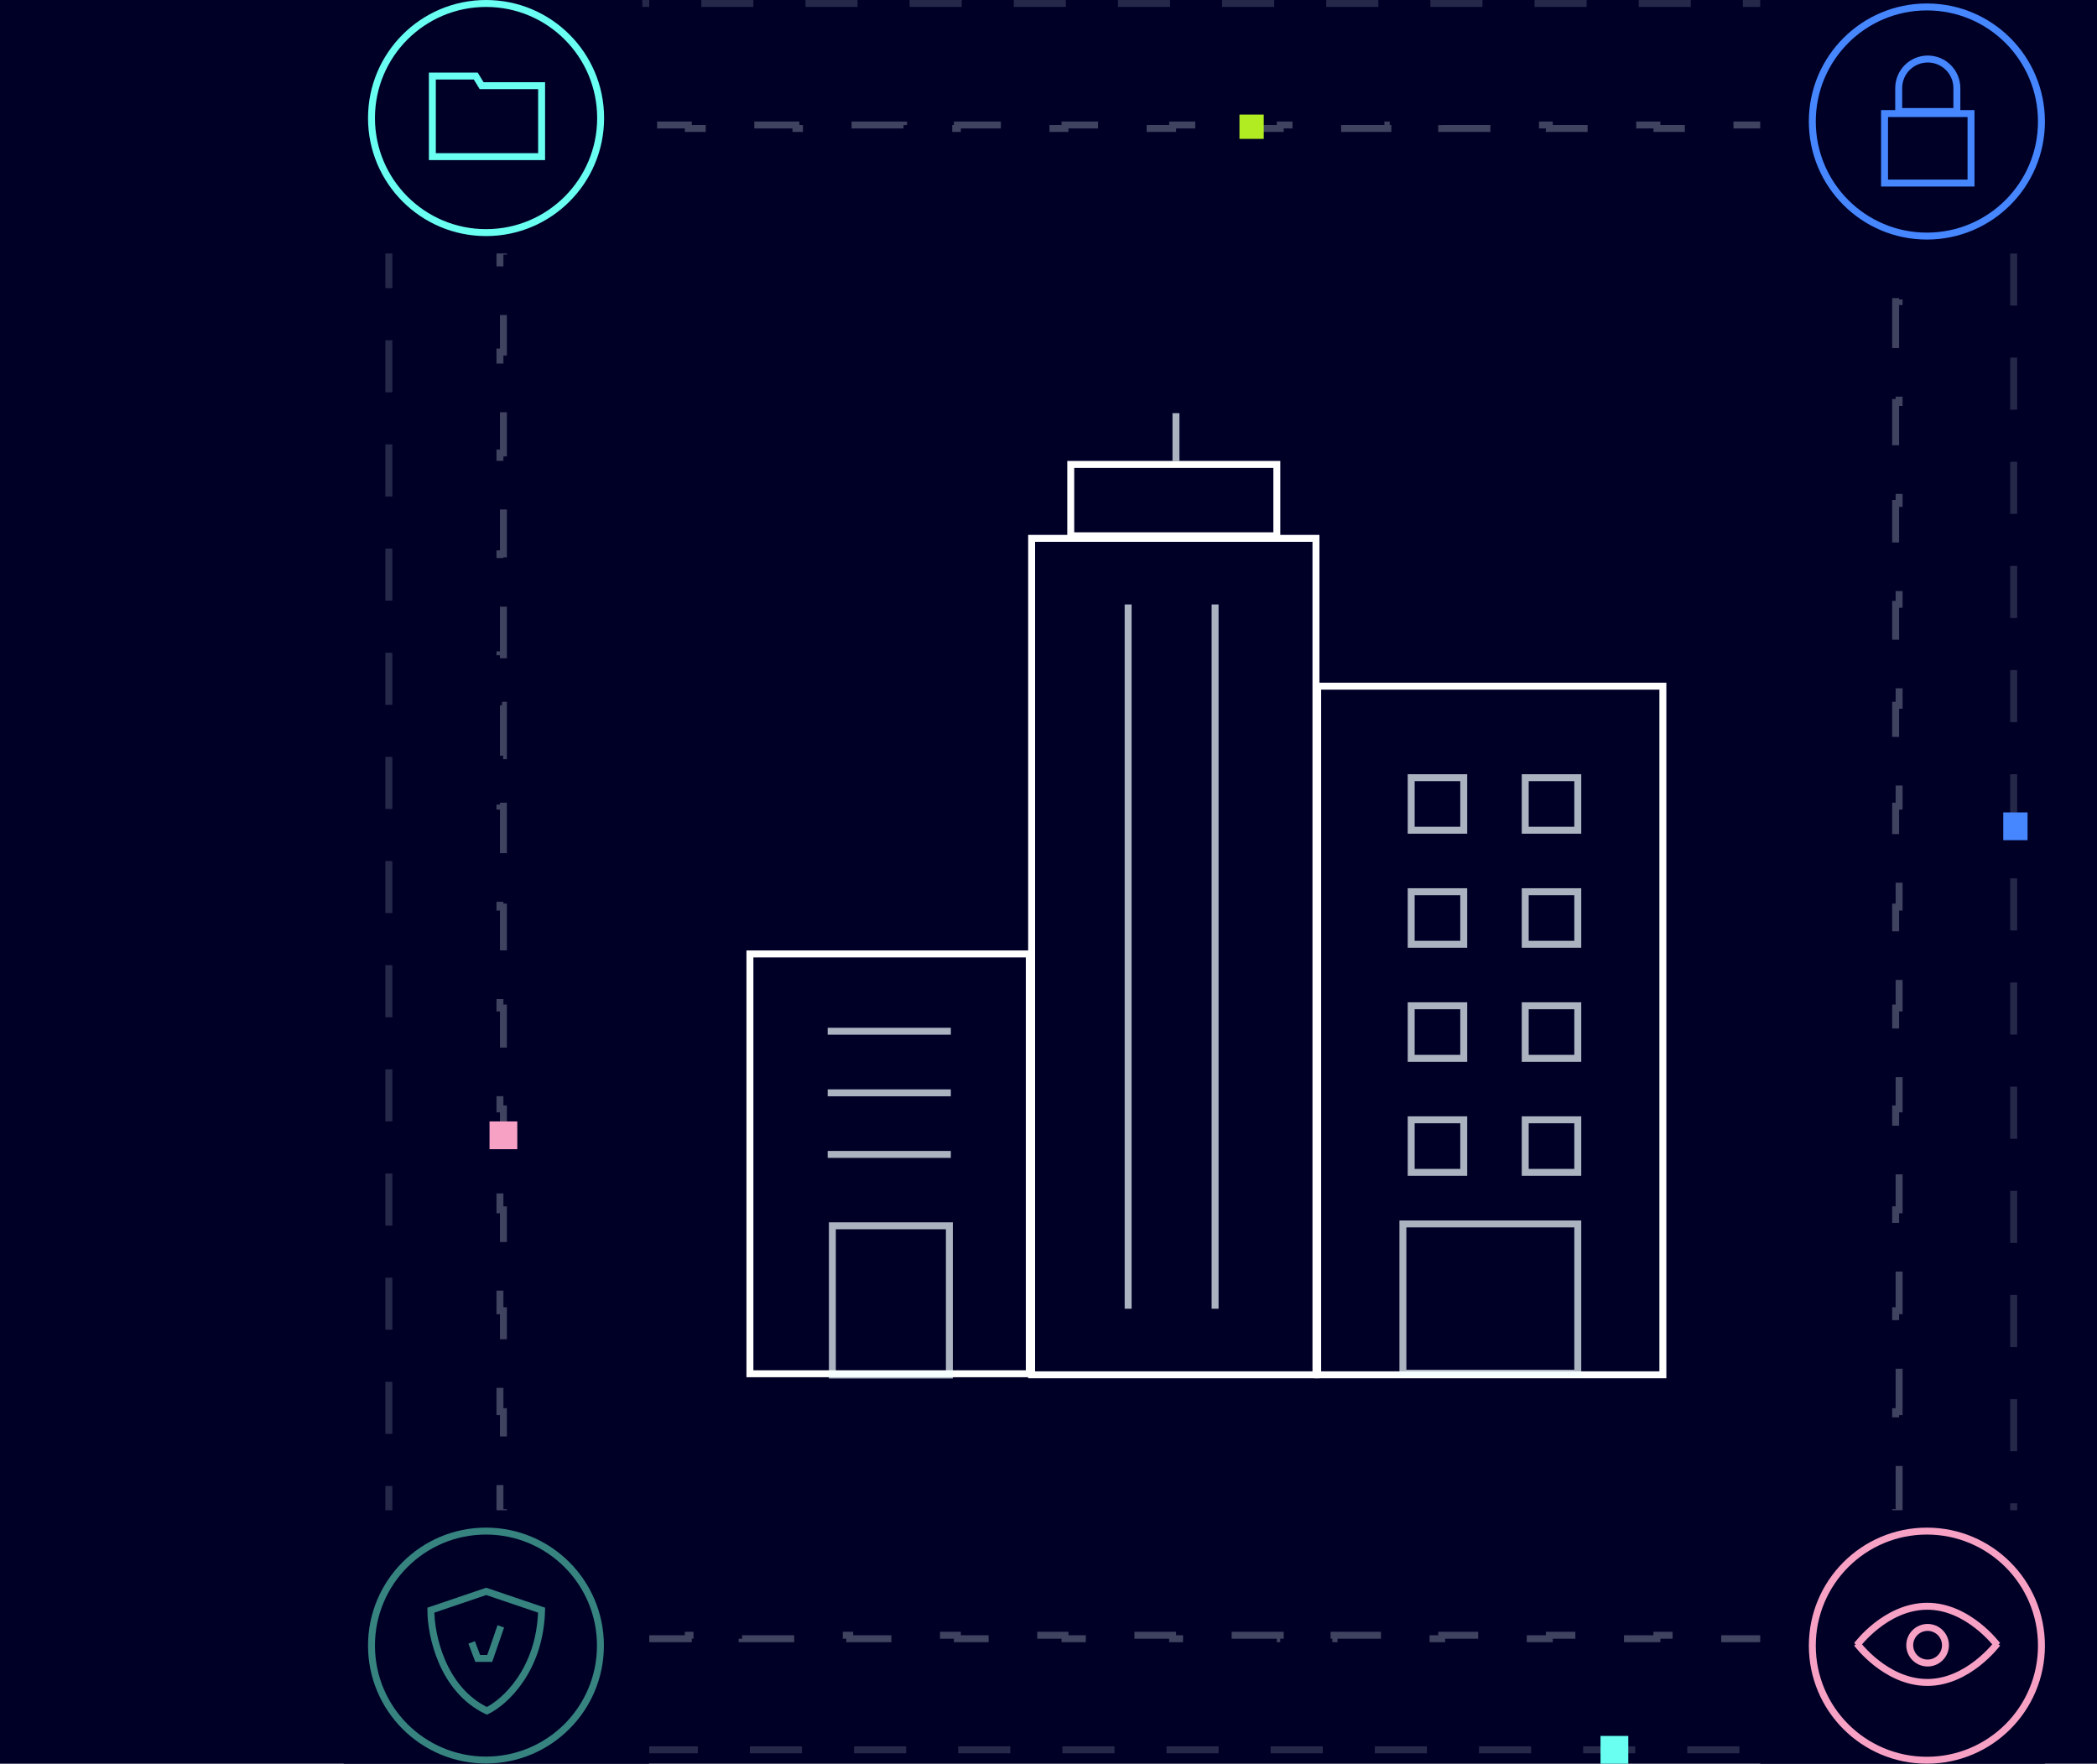 <svg width="604" height="508" viewBox="0 0 604 508" fill="none" xmlns="http://www.w3.org/2000/svg">
<rect width="604" height="508" fill="#000027"/>
<path opacity="0.5" d="M539.25 36V37H546V43.267H547V57.8H546V72.333H547V86.866H546V101.4H547V115.934H546V130.467H547V145H546V159.533H547V174.066H546V188.6H547V203.133H546V217.667H547V232.2H546V246.733H547V261.267H546V275.8H547V290.333H546V304.866H547V319.4H546V333.934H547V348.467H546V363H547V377.533H546V392.066H547V406.6H546V421.134H547V435.667H546V450.2H547V464.733H546V471H539.25V472H523.75V471H508.25V472H492.75V471H477.25V472H461.75V471H446.25V472H430.75V471H415.25V472H399.75V471H384.25V472H368.75V471H353.25V472H337.75V471H322.25V472H306.75V471H291.25V472H275.75V471H260.25V472H244.75V471H229.25V472H213.75V471H198.25V472H182.75V471H167.25V472H151.75V471H145V464.733H144V450.2H145V435.667H144V421.134H145V406.6H144V392.066H145V377.533H144V363H145V348.467H144V333.934H145V319.4H144V304.867H145V290.333H144V275.8H145V261.267H144V246.733H145V232.2H144V217.667H145V203.134H144V188.6H145V174.066H144V159.533H145V145H144V130.467H145V115.934H144V101.4H145V86.866H144V72.333H145V57.8H144V43.267H145V37H151.75V36H167.25V37H182.75V36H198.25V37H213.75V36H229.25V37H244.75V36H260.25V37H275.75V36H291.25V37H306.75V36H322.25V37H337.75V36H353.25V37H368.75V36H384.25V37H399.75V36H415.25V37H430.75V36H446.25V37H461.75V36H477.25V37H492.75V36H508.25V37H523.75V36H539.25Z" stroke="#7F8699" stroke-width="2" stroke-dasharray="15 15"/>
<rect opacity="0.3" x="112" y="1" width="468" height="503" stroke="#7F8699" stroke-width="2" stroke-dasharray="15 15"/>
<rect x="99" y="435" width="88" height="73" fill="#000027"/>
<rect x="507" y="435" width="82" height="73" fill="#000027"/>
<rect x="507" width="82" height="73" fill="#000027"/>
<rect x="103" width="82" height="73" fill="#000027"/>
<circle cx="555" cy="35" r="33" fill="#000027" stroke="#4687FF" stroke-width="2"/>
<circle cx="555" cy="474" r="33" fill="#000027" stroke="#F7A1C4" stroke-width="2"/>
<path d="M543.778 466.044C543.212 466.326 535.86 472.548 534.729 473.113C539.159 475.093 552.488 485.274 553.393 485.274C554.298 485.274 560.463 479.052 565.553 479.052C568.664 477.355 574.999 473.792 575.451 473.113C576.017 472.265 571.209 469.72 569.23 468.023C567.646 466.666 566.119 465.572 565.553 465.195L559.332 462.933L553.393 462.367C552.168 462.556 549.604 463.046 549.151 463.498C548.586 464.064 544.344 465.761 543.778 466.044Z" fill="#000027"/>
<path d="M554.951 461.651C561.237 461.591 566.54 464.542 570.223 467.429C572.072 468.879 573.536 470.332 574.538 471.422C575.04 471.968 575.427 472.425 575.691 472.748C575.823 472.909 575.925 473.037 575.994 473.126C576.029 473.171 576.056 473.206 576.074 473.23C576.083 473.242 576.091 473.251 576.096 473.258L576.104 473.27L576.104 473.271C576.101 473.274 576.064 473.301 575.631 473.623C576.064 473.944 576.101 473.972 576.104 473.975L576.104 473.976L576.096 473.988C576.091 473.995 576.083 474.004 576.074 474.016C576.056 474.04 576.029 474.075 575.994 474.12C575.925 474.209 575.823 474.337 575.691 474.499C575.427 474.821 575.04 475.278 574.538 475.824C573.536 476.914 572.072 478.367 570.223 479.817C566.54 482.704 561.237 485.655 554.951 485.595C548.676 485.536 543.435 482.59 539.809 479.73C537.989 478.294 536.554 476.864 535.572 475.791C535.081 475.254 534.702 474.804 534.444 474.487C534.316 474.328 534.217 474.202 534.149 474.115C534.116 474.071 534.089 474.037 534.071 474.013C534.062 474.001 534.055 473.992 534.05 473.985C534.047 473.982 534.045 473.978 534.044 473.976L534.041 473.973C534.041 473.973 534.041 473.972 534.515 473.623C534.041 473.273 534.041 473.273 534.041 473.273L534.044 473.27C534.045 473.268 534.047 473.265 534.05 473.261C534.055 473.254 534.062 473.245 534.071 473.233C534.089 473.209 534.116 473.175 534.149 473.131C534.217 473.044 534.315 472.918 534.444 472.759C534.702 472.442 535.081 471.993 535.572 471.456C536.554 470.383 537.989 468.952 539.809 467.516C543.435 464.656 548.676 461.71 554.951 461.651ZM554.97 463.651C549.313 463.705 544.495 466.367 541.048 469.086C539.331 470.441 537.975 471.793 537.049 472.805C536.768 473.112 536.528 473.389 536.329 473.623C536.528 473.857 536.768 474.134 537.049 474.441C537.975 475.453 539.331 476.806 541.048 478.16C544.495 480.879 549.313 483.541 554.97 483.595C560.616 483.649 565.484 480.992 568.989 478.243C570.734 476.874 572.118 475.5 573.065 474.47C573.359 474.151 573.607 473.864 573.813 473.623C573.608 473.381 573.358 473.095 573.065 472.776C572.118 471.746 570.734 470.372 568.989 469.003C565.484 466.255 560.616 463.597 554.97 463.651Z" fill="#F7A1C4"/>
<path d="M555.207 468.746C558.051 468.746 560.353 471.044 560.353 473.873C560.353 476.702 558.051 479 555.207 479C552.362 479 550.061 476.702 550.061 473.873C550.061 471.044 552.362 468.746 555.207 468.746Z" stroke="#F7A1C4" stroke-width="2"/>
<circle cx="139.972" cy="473.972" r="32.972" fill="#000027" stroke="#368380" stroke-width="2"/>
<circle cx="140" cy="34" r="33" fill="#000027" stroke="#69FFF1" stroke-width="2"/>
<rect x="141" y="323" width="8" height="8" fill="#F7A1C4"/>
<rect x="357" y="33" width="7" height="7" fill="#B1EB21"/>
<rect x="577" y="234" width="7" height="8" fill="#4687FF"/>
<rect x="461" y="500" width="8" height="8" fill="#69FFF1"/>
<path d="M124.101 463.778L140.051 458.364L156 463.778C155.55 481.103 145.305 490.332 140.238 492.781C127.329 486.594 124.101 470.868 124.101 463.778Z" stroke="#368380" stroke-width="2"/>
<path d="M135.853 473.054L137.59 477.671H141.063L144.248 468.437" stroke="#368380" stroke-width="2"/>
<path d="M563.638 32.124V25.377C563.638 20.751 559.887 17.001 555.261 17C550.634 17 546.883 20.751 546.883 25.377V32.124H563.638Z" stroke="#4687FF" stroke-width="2"/>
<path d="M567.716 32.71V52.728H542.806V32.71H567.716Z" stroke="#4687FF" stroke-width="2"/>
<rect x="-1" y="1" width="81.897" height="240.925" transform="matrix(-1 0 0 1 378.037 154.062)" stroke="white" stroke-width="2"/>
<rect x="367.768" y="154.313" width="59.358" height="20.54" transform="rotate(180 367.768 154.313)" stroke="white" stroke-width="2"/>
<path d="M338.715 132.774V119" stroke="#F2FFFF" stroke-opacity="0.7" stroke-width="2"/>
<path d="M324.94 376.952V174.097" stroke="#F2FFFF" stroke-opacity="0.7" stroke-width="2"/>
<path d="M349.984 376.952V174.097" stroke="#F2FFFF" stroke-opacity="0.7" stroke-width="2"/>
<rect x="216" y="274.761" width="80.467" height="120.922" stroke="white" stroke-width="2"/>
<rect x="239.745" y="353.064" width="33.705" height="42.988" stroke="#F2FFFF" stroke-opacity="0.7" stroke-width="2"/>
<path d="M238.395 297.03H273.872" stroke="#F2FFFF" stroke-opacity="0.7" stroke-width="2"/>
<path d="M238.395 314.769H273.872" stroke="#F2FFFF" stroke-opacity="0.7" stroke-width="2"/>
<path d="M238.395 332.507H273.872" stroke="#F2FFFF" stroke-opacity="0.7" stroke-width="2"/>
<rect x="-1" y="1" width="99.428" height="198.351" transform="matrix(-1 0 0 1 477.96 196.636)" stroke="white" stroke-width="2"/>
<rect x="-1" y="1" width="50.368" height="42.988" transform="matrix(-1 0 0 1 453.448 351.529)" stroke="#F2FFFF" stroke-opacity="0.7" stroke-width="2"/>
<rect x="-1" y="1" width="15.138" height="15.138" transform="matrix(-1 0 0 1 453.448 222.993)" stroke="#F2FFFF" stroke-opacity="0.7" stroke-width="2"/>
<rect x="-1" y="1" width="15.138" height="15.138" transform="matrix(-1 0 0 1 420.601 222.993)" stroke="#F2FFFF" stroke-opacity="0.7" stroke-width="2"/>
<rect x="-1" y="1" width="15.138" height="15.138" transform="matrix(-1 0 0 1 453.448 255.841)" stroke="#F2FFFF" stroke-opacity="0.7" stroke-width="2"/>
<rect x="-1" y="1" width="15.138" height="15.138" transform="matrix(-1 0 0 1 420.601 255.841)" stroke="#F2FFFF" stroke-opacity="0.7" stroke-width="2"/>
<rect x="-1" y="1" width="15.138" height="15.138" transform="matrix(-1 0 0 1 453.448 288.689)" stroke="#F2FFFF" stroke-opacity="0.7" stroke-width="2"/>
<rect x="-1" y="1" width="15.138" height="15.138" transform="matrix(-1 0 0 1 420.601 288.689)" stroke="#F2FFFF" stroke-opacity="0.7" stroke-width="2"/>
<rect x="-1" y="1" width="15.138" height="15.138" transform="matrix(-1 0 0 1 453.448 321.537)" stroke="#F2FFFF" stroke-opacity="0.7" stroke-width="2"/>
<rect x="-1" y="1" width="15.138" height="15.138" transform="matrix(-1 0 0 1 420.601 321.537)" stroke="#F2FFFF" stroke-opacity="0.7" stroke-width="2"/>
<path d="M137.031 21.906L138.431 24.196L138.723 24.675H156V45.117H124.53V21.906H137.031Z" stroke="#69FFF1" stroke-width="2"/>
</svg>
